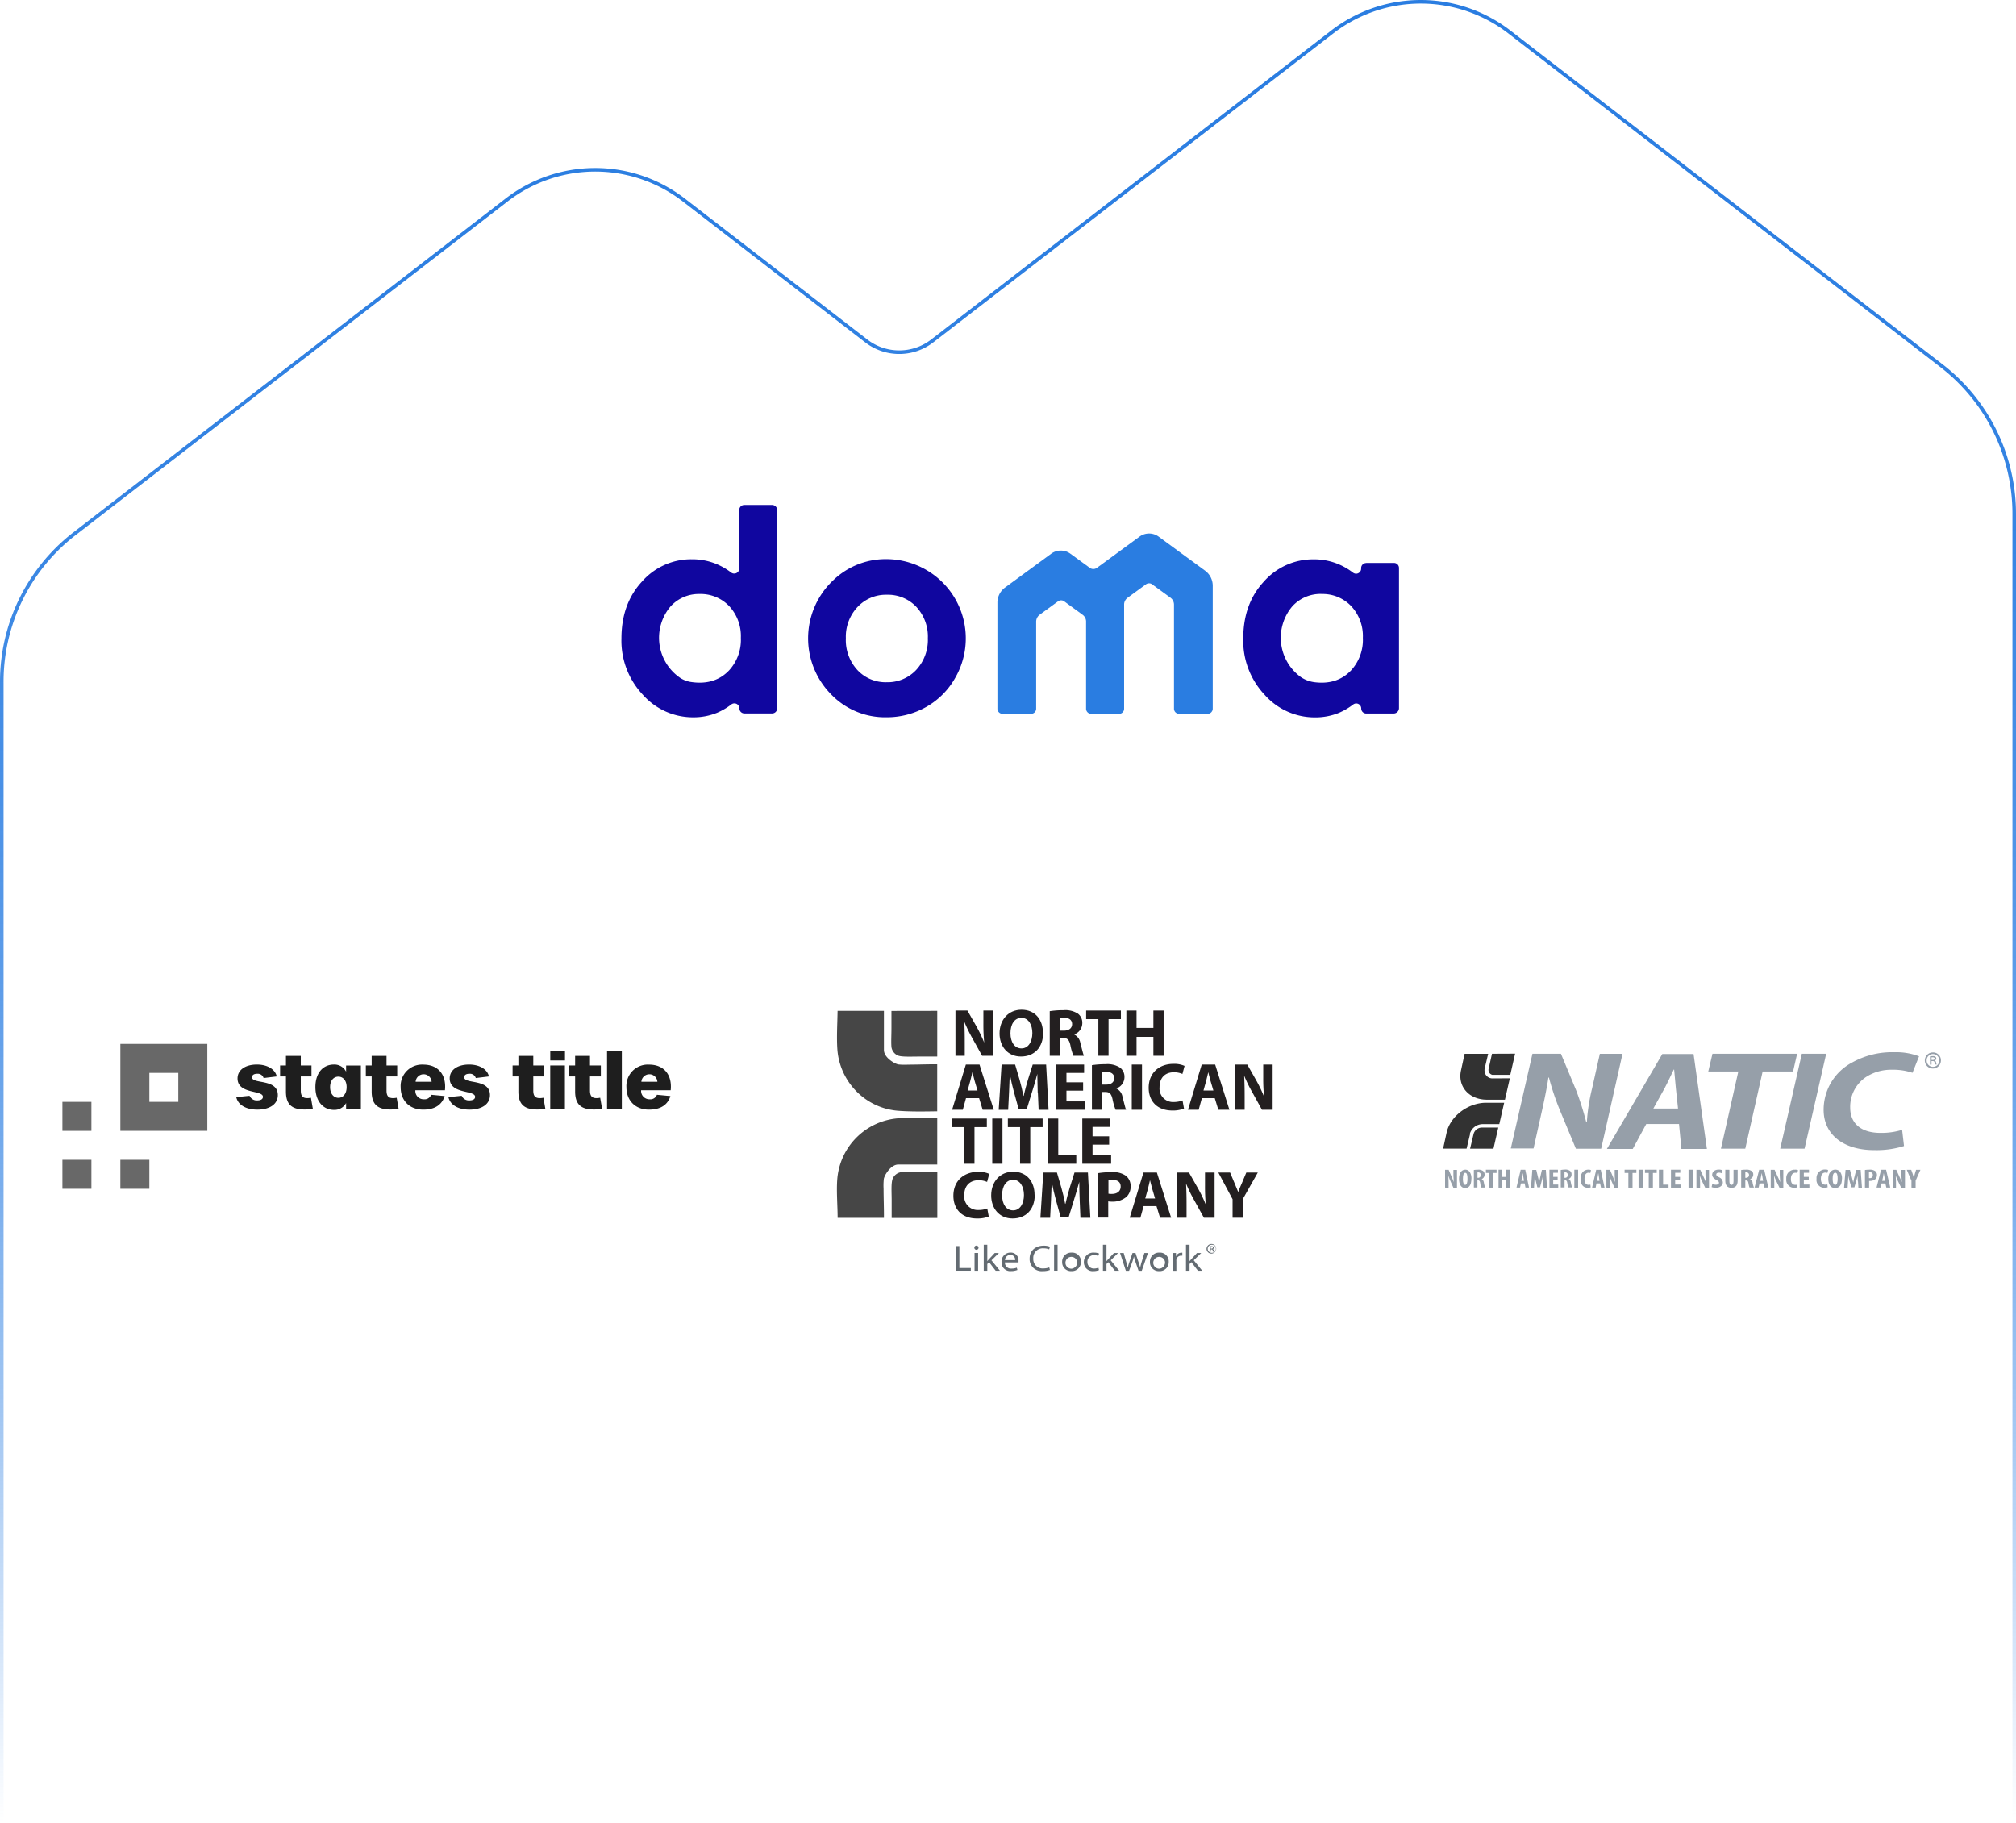 <svg xmlns="http://www.w3.org/2000/svg" xmlns:xlink="http://www.w3.org/1999/xlink" viewBox="0 0 566 511.78"><defs><style>.cls-1,.cls-2{fill:none;}.cls-2{stroke-miterlimit:10;stroke:url(#linear-gradient);}.cls-3{fill:#2a7de1;}.cls-4{fill:#10069f;}.cls-5{clip-path:url(#clip-path);}.cls-6{fill:#464646;fill-rule:evenodd;}.cls-7{fill:#231f20;}.cls-8{fill:#636b72;}.cls-9{fill:#1e1e1e;}.cls-10{fill:#686868;}.cls-11{fill:#969fa9;}.cls-12{fill:#323232;}</style><linearGradient id="linear-gradient" x1="283" y1="511.78" x2="283" gradientUnits="userSpaceOnUse"><stop offset="0" stop-color="#2a7de1" stop-opacity="0"/><stop offset="0.11" stop-color="#2a7de1" stop-opacity="0.23"/><stop offset="0.22" stop-color="#2a7de1" stop-opacity="0.43"/><stop offset="0.34" stop-color="#2a7de1" stop-opacity="0.61"/><stop offset="0.45" stop-color="#2a7de1" stop-opacity="0.75"/><stop offset="0.58" stop-color="#2a7de1" stop-opacity="0.86"/><stop offset="0.71" stop-color="#2a7de1" stop-opacity="0.94"/><stop offset="0.84" stop-color="#2a7de1" stop-opacity="0.98"/><stop offset="1" stop-color="#2a7de1"/></linearGradient><clipPath id="clip-path"><rect class="cls-1" x="234.97" y="283.53" width="122.37" height="73.4"/></clipPath></defs><g id="Layer_2" data-name="Layer 2"><g id="Layer_2-2" data-name="Layer 2"><path class="cls-2" d="M565.5,511.78V144.64a52.55,52.55,0,0,0-20-41.62L423.68,8.92a40.69,40.69,0,0,0-49.57,0L261.8,95.68a15.14,15.14,0,0,1-18.66,0L191.89,56.09a40.69,40.69,0,0,0-49.57,0L20.5,150.19a52.55,52.55,0,0,0-20,41.62v320"/><path class="cls-3" d="M338.26,160.19l-13-9.53a4.53,4.53,0,0,0-5.3,0l-12,8.79a1.71,1.71,0,0,1-2,0l-5.48-4a4.55,4.55,0,0,0-5.31,0l-13,9.53a5.25,5.25,0,0,0-2.14,4.22V199a1.45,1.45,0,0,0,1.44,1.44h8a1.44,1.44,0,0,0,1.44-1.44v-24.4a2.43,2.43,0,0,1,1-2l5.16-3.76a1.46,1.46,0,0,1,1.69,0l5.16,3.77a2.37,2.37,0,0,1,1,1.76V199a1.44,1.44,0,0,0,1.44,1.44h8A1.44,1.44,0,0,0,315.6,199V169.59a2.42,2.42,0,0,1,1-1.76l5.16-3.77a1.35,1.35,0,0,1,.84-.26,1.33,1.33,0,0,1,.84.26l5.16,3.76a2.42,2.42,0,0,1,1,2V199a1.44,1.44,0,0,0,1.44,1.44h8a1.44,1.44,0,0,0,1.44-1.44V164.41A5.23,5.23,0,0,0,338.26,160.19Z"/><path class="cls-4" d="M209,141.79h7.77a1.42,1.42,0,0,1,1.42,1.41v55.72a1.41,1.41,0,0,1-1.41,1.41H209a1.41,1.41,0,0,1-1.41-1.41h0a1.41,1.41,0,0,0-1.41-1.41,1.39,1.39,0,0,0-.85.29,18.54,18.54,0,0,1-3.94,2.32,17.47,17.47,0,0,1-6.77,1.3,18.82,18.82,0,0,1-14.15-6.35,22.14,22.14,0,0,1-6-15.78q0-9.78,5.78-16a18.39,18.39,0,0,1,14-6.25,17.7,17.7,0,0,1,7.14,1.44,18.32,18.32,0,0,1,3.89,2.29,1.42,1.42,0,0,0,2-.3,1.37,1.37,0,0,0,.27-.83V143.2a1.41,1.41,0,0,1,1.41-1.41Zm-12.56,25a10.71,10.71,0,0,0-8.16,3.47A13.63,13.63,0,0,0,191,190.37a7.73,7.73,0,0,0,3,1.13q6.66,1,10.71-3.28a12.68,12.68,0,0,0,3.29-9.11,12.36,12.36,0,0,0-3.29-8.93,11.07,11.07,0,0,0-8.31-3.39Z"/><path class="cls-4" d="M248.8,157A22.41,22.41,0,0,1,260,160a22.19,22.19,0,0,1,8.18,30.34,21.37,21.37,0,0,1-8.09,8.14,22.46,22.46,0,0,1-11.27,2.93,21,21,0,0,1-15.51-6.47,22.38,22.38,0,0,1,.26-31.65l.57-.55A21.21,21.21,0,0,1,248.8,157Zm.17,10a10.89,10.89,0,0,0-8.2,3.43,12.16,12.16,0,0,0-3.29,8.79,12.39,12.39,0,0,0,3.25,8.93,10.83,10.83,0,0,0,8.22,3.42,11,11,0,0,0,8.28-3.46,12.39,12.39,0,0,0,3.27-8.89,12.24,12.24,0,0,0-3.25-8.83A10.94,10.94,0,0,0,249,167Z"/><path class="cls-4" d="M383.59,158.07h7.77a1.41,1.41,0,0,1,1.41,1.41v39.31a1.51,1.51,0,0,1-1.47,1.56h-7.71a1.4,1.4,0,0,1-1.42-1.4h0a1.4,1.4,0,0,0-2.25-1.13,18.87,18.87,0,0,1-3.95,2.32,17.47,17.47,0,0,1-6.77,1.3,18.77,18.77,0,0,1-14.15-6.35,22.14,22.14,0,0,1-6-15.78q0-9.78,5.78-16a18.42,18.42,0,0,1,14-6.25,17.66,17.66,0,0,1,7.14,1.44,18.32,18.32,0,0,1,3.89,2.29,1.4,1.4,0,0,0,2-.28,1.36,1.36,0,0,0,.29-.84v-.12a1.41,1.41,0,0,1,1.37-1.45ZM371,166.77a10.71,10.71,0,0,0-8.16,3.47,13.64,13.64,0,0,0,2.38,19.88,8.81,8.81,0,0,0,3.76,1.43q6.42.84,10.36-3.33a12.64,12.64,0,0,0,3.29-9.11,12.32,12.32,0,0,0-3.29-8.93,11.07,11.07,0,0,0-8.34-3.39Z"/><g class="cls-5"><path class="cls-6" d="M248.17,283.84v11c0,1.42,1.36,2.67,2.47,3.35a5.93,5.93,0,0,0,1.49.69,16.71,16.71,0,0,0,2.78.07c2.71,0,5.66-.13,8.22-.1,0,3.95,0,9.21,0,13.2-3.36.05-7.24.12-10.58-.12a18.43,18.43,0,0,1-12-5.38,18.69,18.69,0,0,1-5.45-11.88c-.24-3.4,0-7,.06-10.83l13,0Z"/><path class="cls-6" d="M263.14,283.85v12.83l-5,0c-2.2,0-4.81.14-5.94-.25a3.08,3.08,0,0,1-1.92-2.41c-.12-1.55,0-3.24,0-5.2v-2.6c0-.68,0-2.16,0-2.35Z"/><path class="cls-6" d="M263.18,327h-11c-1.41,0-2.66,1.36-3.35,2.48a5.37,5.37,0,0,0-.68,1.48,16.81,16.81,0,0,0-.08,2.79c0,2.71.13,5.66.1,8.22h-13c0-3.37-.35-7.25-.12-10.58A18.63,18.63,0,0,1,252.31,314c3.4-.25,6.89-.15,10.83-.15,0,3.77,0,9.39,0,13.2Z"/></g><path class="cls-6" d="M263.16,342H250.34c0-1.54,0-3.24,0-5,0-2.06-.19-4.65.25-5.94a3.06,3.06,0,0,1,2.41-1.92c1.55-.12,3.25,0,5.2,0h2.6c.68,0,2.16,0,2.36,0,0,3.67,0,9.05,0,12.86Z"/><g class="cls-5"><path class="cls-7" d="M268.25,296.46v-12.7h3.36l2.64,4.65a40.44,40.44,0,0,1,2.07,4.36h0a52.3,52.3,0,0,1-.23-5.32v-3.69h2.64v12.7h-3l-2.72-4.9a42.32,42.32,0,0,1-2.2-4.48h-.08c.1,1.69.13,3.48.13,5.56v3.82Z"/><path class="cls-7" d="M283.69,290.13c0,2.51,1.17,4.26,3.09,4.26s3.06-1.85,3.06-4.32c0-2.3-1.08-4.26-3.06-4.26s-3.09,1.85-3.09,4.32Zm9.18-.15c0,4.18-2.51,6.69-6.24,6.69s-6-2.85-6-6.48c0-3.81,2.45-6.66,6.18-6.66,3.9,0,6,2.92,6,6.45Z"/></g><path class="cls-7" d="M297.58,289.4h1.14c1.43,0,2.28-.72,2.28-1.83s-.8-1.76-2.11-1.76a5.49,5.49,0,0,0-1.31.1v3.49Zm-2.84-5.47a25,25,0,0,1,3.82-.27,6.51,6.51,0,0,1,4.11,1,3.22,3.22,0,0,1,1.19,2.68,3.37,3.37,0,0,1-2.24,3.11v.06a3.17,3.17,0,0,1,1.69,2.35c.4,1.45.78,3.11,1,3.6h-2.94a16,16,0,0,1-.86-3c-.36-1.6-.91-2-2.1-2h-.85v5h-2.84V283.93Z"/><polygon class="cls-7" points="308.37 286.17 304.94 286.17 304.94 283.76 314.7 283.76 314.7 286.17 311.23 286.17 311.23 296.46 308.37 296.46 308.37 286.17 308.37 286.17"/><polygon class="cls-7" points="319.09 283.76 319.09 288.64 323.82 288.64 323.82 283.76 326.69 283.76 326.69 296.46 323.82 296.46 323.82 291.15 319.09 291.15 319.09 296.46 316.23 296.46 316.23 283.76 319.09 283.76 319.09 283.76"/><path class="cls-7" d="M274.44,306.21l-.8-2.69c-.22-.76-.45-1.7-.64-2.45h0c-.19.75-.38,1.71-.59,2.45l-.75,2.69Zm-3.23,2.15-.9,3.26h-3l3.86-12.7H275l4,12.7h-3.11l-1-3.26Z"/><path class="cls-7" d="M291.34,306.76c0-1.53-.11-3.37-.11-5.22h0c-.41,1.62-.94,3.43-1.43,4.92l-1.54,5H286l-1.35-4.91c-.42-1.5-.83-3.31-1.15-5h0c-.06,1.71-.13,3.67-.21,5.26l-.24,4.82h-2.66l.81-12.7H285l1.25,4.24c.41,1.47.79,3,1.07,4.54h.08c.34-1.47.77-3.15,1.21-4.56l1.33-4.22h3.77l.68,12.7h-2.79l-.21-4.86Z"/><polygon class="cls-7" points="304.09 306.25 299.41 306.25 299.41 309.27 304.63 309.27 304.63 311.62 296.55 311.62 296.55 298.92 304.37 298.92 304.37 301.27 299.41 301.27 299.41 303.91 304.09 303.91 304.09 306.25 304.09 306.25"/><path class="cls-7" d="M309.42,304.55h1.13c1.44,0,2.28-.71,2.28-1.82S312,301,310.72,301a5.45,5.45,0,0,0-1.3.1v3.48Zm-2.84-5.46a25,25,0,0,1,3.82-.27,6.51,6.51,0,0,1,4.11,1,3.25,3.25,0,0,1,1.19,2.68,3.37,3.37,0,0,1-2.24,3.11v.06a3.15,3.15,0,0,1,1.69,2.35c.4,1.45.78,3.11,1,3.6h-2.94a16.6,16.6,0,0,1-.87-3c-.36-1.6-.9-2-2.09-2h-.85v5h-2.84V299.09Z"/><polygon class="cls-7" points="320.62 298.92 320.62 311.62 317.75 311.62 317.75 298.92 320.62 298.92 320.62 298.92"/><path class="cls-7" d="M332.4,311.28a8.34,8.34,0,0,1-3.24.55c-4.39,0-6.66-2.75-6.66-6.37,0-4.34,3.1-6.73,6.94-6.73a7.08,7.08,0,0,1,3.13.57l-.6,2.26a6,6,0,0,0-2.42-.47c-2.26,0-4,1.37-4,4.2a3.79,3.79,0,0,0,4.05,4.15A6.77,6.77,0,0,0,332,309l.41,2.26Z"/><path class="cls-7" d="M340.66,306.21l-.8-2.69c-.22-.76-.45-1.7-.64-2.45h0c-.19.75-.38,1.71-.59,2.45l-.75,2.69Zm-3.23,2.15-.9,3.26h-3l3.86-12.7h3.77l4,12.7h-3.11l-1-3.26Z"/><path class="cls-7" d="M346.82,311.62v-12.7h3.36l2.63,4.65a40.51,40.51,0,0,1,2.08,4.36h0a52.3,52.3,0,0,1-.23-5.32v-3.69h2.64v12.7h-3l-2.71-4.9a42.37,42.37,0,0,1-2.21-4.48h-.07c.09,1.69.13,3.48.13,5.56v3.82Z"/><polygon class="cls-7" points="270.72 316.49 267.29 316.49 267.29 314.08 277.06 314.08 277.06 316.49 273.59 316.49 273.59 326.78 270.72 326.78 270.72 316.49 270.72 316.49"/><polygon class="cls-7" points="281.45 314.08 281.45 326.78 278.58 326.78 278.58 314.08 281.45 314.08 281.45 314.08"/><polygon class="cls-7" points="286.39 316.49 282.96 316.49 282.96 314.08 292.72 314.08 292.72 316.49 289.25 316.49 289.25 326.78 286.39 326.78 286.39 316.49 286.39 316.49"/><polygon class="cls-7" points="294.25 314.08 297.11 314.08 297.11 324.37 302.17 324.37 302.17 326.78 294.25 326.78 294.25 314.08 294.25 314.08"/><polygon class="cls-7" points="311.4 321.41 306.73 321.41 306.73 324.43 311.95 324.43 311.95 326.78 303.86 326.78 303.86 314.08 311.68 314.08 311.68 316.43 306.73 316.43 306.73 319.07 311.4 319.07 311.4 321.41 311.4 321.41"/><path class="cls-7" d="M277.57,341.6a8.36,8.36,0,0,1-3.25.55c-4.39,0-6.65-2.75-6.65-6.37,0-4.34,3.09-6.73,6.94-6.73a7.08,7.08,0,0,1,3.13.57l-.61,2.26a5.92,5.92,0,0,0-2.41-.47c-2.26,0-4,1.37-4,4.2a3.79,3.79,0,0,0,4.05,4.15,6.72,6.72,0,0,0,2.41-.42l.42,2.26Z"/><path class="cls-7" d="M281.34,335.61c0,2.51,1.16,4.26,3.09,4.26s3.05-1.85,3.05-4.32c0-2.3-1.07-4.26-3.05-4.26s-3.09,1.85-3.09,4.32Zm9.18-.15c0,4.18-2.51,6.69-6.24,6.69s-6-2.85-6-6.48c0-3.81,2.45-6.66,6.18-6.66,3.91,0,6,2.92,6,6.45Z"/><path class="cls-7" d="M303.13,337.08c-.06-1.53-.12-3.37-.12-5.22h0c-.42,1.62-1,3.43-1.44,4.92l-1.54,5h-2.25l-1.35-4.91c-.42-1.5-.83-3.31-1.15-5h0c-.06,1.71-.13,3.67-.21,5.26l-.24,4.82H292.1l.81-12.7h3.83l1.24,4.24c.41,1.47.79,3,1.07,4.54h.08c.34-1.47.77-3.15,1.21-4.56l1.33-4.22h3.77l.68,12.7h-2.79l-.2-4.86Z"/><path class="cls-7" d="M311.16,335.18a4.7,4.7,0,0,0,1,.07c1.52,0,2.47-.77,2.47-2.05s-.81-1.87-2.27-1.87a5.52,5.52,0,0,0-1.16.09v3.76Zm-2.85-5.77a23.49,23.49,0,0,1,3.88-.27,6.11,6.11,0,0,1,3.89,1,3.65,3.65,0,0,1,1.35,2.94,3.94,3.94,0,0,1-1.17,3,6,6,0,0,1-4.12,1.34,4.61,4.61,0,0,1-1-.08v4.56h-2.85V329.41Z"/><path class="cls-7" d="M324.29,336.53l-.79-2.69c-.22-.76-.45-1.7-.64-2.45h0c-.18.75-.37,1.71-.58,2.45l-.75,2.69Zm-3.22,2.15-.9,3.26h-3l3.86-12.7h3.77l4,12.7h-3.11l-1-3.26Z"/><path class="cls-7" d="M330.46,341.94v-12.7h3.35l2.64,4.65a40.51,40.51,0,0,1,2.08,4.36h0a52.42,52.42,0,0,1-.22-5.32v-3.69H341v12.7h-3l-2.71-4.9a42.35,42.35,0,0,1-2.21-4.48H333c.09,1.69.13,3.48.13,5.56v3.82Z"/><path class="cls-7" d="M346.05,341.94v-5.2l-4-7.5h3.3l1.28,3.05c.4.93.68,1.6,1,2.43h0c.28-.79.59-1.52,1-2.43l1.28-3.05h3.23l-4.19,7.41v5.29Z"/><polygon class="cls-8" points="268.36 349.89 269.35 349.89 269.35 356.06 272.56 356.06 272.56 356.81 268.36 356.81 268.36 349.89 268.36 349.89"/><path class="cls-8" d="M273.61,356.82v-5h1v5Zm.47-5.89a.59.59,0,1,1,.65-.59.59.59,0,0,1-.65.59Z"/><path class="cls-8" d="M277.21,354.12h0a6.06,6.06,0,0,1,.47-.56l1.59-1.72h1.18l-2.09,2.05,2.38,2.93h-1.2l-1.85-2.4-.5.52v1.88h-1v-7.3h1v4.6Z"/><path class="cls-8" d="M285,353.83a1.31,1.31,0,0,0-1.35-1.46,1.53,1.53,0,0,0-1.5,1.46Zm-2.87.65a1.67,1.67,0,0,0,1.85,1.73,3.82,3.82,0,0,0,1.49-.25l.18.64a4.78,4.78,0,0,1-1.81.32,2.42,2.42,0,0,1-2.65-2.51,2.5,2.5,0,0,1,2.54-2.69,2.15,2.15,0,0,1,2.22,2.34,2.31,2.31,0,0,1,0,.43Z"/><path class="cls-8" d="M294.78,356.6a5.24,5.24,0,0,1-2,.33,3.38,3.38,0,0,1-3.71-3.52c0-2.18,1.6-3.63,3.93-3.63a4.51,4.51,0,0,1,1.79.3l-.24.73a3.83,3.83,0,0,0-1.51-.28,2.68,2.68,0,0,0-2.94,2.85,2.62,2.62,0,0,0,2.88,2.79,4.32,4.32,0,0,0,1.6-.29l.19.72Z"/><polygon class="cls-8" points="295.94 349.52 296.92 349.52 296.92 356.81 295.94 356.81 295.94 349.52 295.94 349.52"/><path class="cls-8" d="M300.79,356.25a1.76,1.76,0,0,0,1.64-1.94,1.66,1.66,0,1,0-1.66,1.94Zm0,.68a2.47,2.47,0,0,1-2.59-2.56,2.53,2.53,0,0,1,2.68-2.64,2.45,2.45,0,0,1,2.6,2.55,2.54,2.54,0,0,1-2.68,2.65Z"/><path class="cls-8" d="M308.55,356.64a4.18,4.18,0,0,1-1.56.29,2.47,2.47,0,0,1-2.69-2.55,2.65,2.65,0,0,1,2.91-2.65,3.4,3.4,0,0,1,1.36.26l-.23.69a2.6,2.6,0,0,0-1.13-.23,1.79,1.79,0,0,0-1.91,1.89,1.77,1.77,0,0,0,1.87,1.86,2.91,2.91,0,0,0,1.21-.24l.17.68Z"/><path class="cls-8" d="M310.68,354.12h0a6.06,6.06,0,0,1,.47-.56l1.6-1.72h1.17l-2.09,2.05,2.38,2.93H313l-1.85-2.4-.5.52v1.88h-1v-7.3h1v4.6Z"/><path class="cls-8" d="M315.48,351.84l.72,2.52c.15.55.29,1.08.4,1.59h0c.12-.5.3-1,.48-1.58l.88-2.53h.83l.83,2.49c.21.58.36,1.12.49,1.62h0a13.62,13.62,0,0,1,.41-1.61l.77-2.5h1l-1.74,5h-.89l-.83-2.38c-.19-.56-.34-1.06-.48-1.64h0a13.25,13.25,0,0,1-.49,1.65l-.87,2.37h-.9l-1.63-5Z"/><path class="cls-8" d="M325.44,356.25a1.75,1.75,0,0,0,1.64-1.94,1.66,1.66,0,1,0-1.65,1.94Zm0,.68a2.47,2.47,0,0,1-2.59-2.56,2.53,2.53,0,0,1,2.68-2.64,2.45,2.45,0,0,1,2.6,2.55,2.54,2.54,0,0,1-2.68,2.65Z"/><path class="cls-8" d="M329.35,353.39c0-.58,0-1.09-.05-1.55h.86l0,1h0a1.62,1.62,0,0,1,1.51-1.09,1.18,1.18,0,0,1,.27,0v.84l-.35,0a1.34,1.34,0,0,0-1.32,1.15,3,3,0,0,0,0,.43v2.66h-1v-3.43Z"/><path class="cls-8" d="M334,354.12h0a6.06,6.06,0,0,1,.47-.56l1.59-1.72h1.18l-2.09,2.05,2.38,2.93h-1.2l-1.85-2.4-.51.52v1.88h-1v-7.3h1v4.6Z"/><path class="cls-8" d="M339.92,350.6h.19c.22,0,.4-.07.4-.26s-.11-.26-.4-.26h-.19v.51Zm0,.83h-.26v-1.5a3,3,0,0,1,.46,0,.89.89,0,0,1,.51.11.34.34,0,0,1,.15.31.38.38,0,0,1-.32.37h0c.15,0,.24.14.28.36a.82.82,0,0,0,.1.37h-.27a.9.9,0,0,1-.11-.38c0-.19-.15-.26-.36-.26h-.18v.64Zm.28-1.92a1.14,1.14,0,1,0,0,2.28,1.14,1.14,0,0,0,1.17-1.13,1.15,1.15,0,0,0-1.17-1.15Zm0-.21a1.35,1.35,0,1,1-1.46,1.35,1.41,1.41,0,0,1,1.46-1.35Z"/><path class="cls-9" d="M66.33,308.07l3.73-.38a2.19,2.19,0,0,0,2.15,1.3c1,0,1.61-.36,1.61-1,0-2-7.23-.64-7.13-5.28.07-2.32,2.22-3.79,5.45-3.79,2.81,0,5.09,1.24,5.56,3.34l-3.69.45a1.71,1.71,0,0,0-1.72-1.21c-1,0-1.53.36-1.53,1,0,2,7.24.29,7.24,5,0,2.53-2.26,4.08-5.79,4.08C68.86,311.56,66.78,310.12,66.33,308.07Z"/><path class="cls-9" d="M80.28,306.5v-4.24H78.64v-3.08h1.64V296.5h4.17v2.68h3v3.08h-3v3.94c0,1.55.53,2.15,1.85,2.15a5.73,5.73,0,0,0,1-.11l.53,3.07a10.91,10.91,0,0,1-2.28.23C82,311.54,80.28,310.2,80.28,306.5Z"/><path class="cls-9" d="M88.55,305.26c0-4,2.15-6.34,5.2-6.34a3.66,3.66,0,0,1,3.42,2v-1.72h4.15v12.15H97.17v-1.62a3.71,3.71,0,0,1-3.42,1.92C90.73,311.63,88.55,309.22,88.55,305.26Zm8.77,0c0-1.87-1-2.94-2.32-2.94s-2.32,1.07-2.32,2.94,1,3,2.32,3S97.32,307.16,97.32,305.24Z"/><path class="cls-9" d="M104.35,306.5v-4.24h-1.64v-3.08h1.64V296.5h4.17v2.68h3v3.08h-3v3.94c0,1.55.54,2.15,1.85,2.15a5.73,5.73,0,0,0,1-.11l.54,3.07a10.91,10.91,0,0,1-2.28.23C106.12,311.54,104.35,310.2,104.35,306.5Z"/><path class="cls-9" d="M112.49,305.26a6,6,0,0,1,6.35-6.32c4.15,0,6.53,2.79,6.08,7.2h-8.3a2.32,2.32,0,0,0,2.43,2.53,1.93,1.93,0,0,0,2-1.26l3.79.36c-.77,2.49-2.81,3.81-6,3.81C115,311.58,112.49,309.09,112.49,305.26Zm8.69-1.51a2.25,2.25,0,0,0-4.49,0Z"/><path class="cls-9" d="M125.9,308.07l3.72-.38a2.2,2.2,0,0,0,2.15,1.3c1,0,1.62-.36,1.62-1,0-2-7.24-.64-7.13-5.28.07-2.32,2.21-3.79,5.45-3.79,2.81,0,5.09,1.24,5.56,3.34l-3.69.45a1.71,1.71,0,0,0-1.72-1.21c-1,0-1.53.36-1.53,1,0,2,7.23.29,7.23,5,0,2.53-2.25,4.08-5.79,4.08C128.43,311.56,126.35,310.12,125.9,308.07Z"/><path class="cls-9" d="M145.54,306.5v-4.24h-1.63v-3.08h1.63V296.5h4.18v2.68h3v3.08h-3v3.94c0,1.55.53,2.15,1.85,2.15a5.83,5.83,0,0,0,1-.11l.53,3.07a10.91,10.91,0,0,1-2.28.23C147.31,311.54,145.54,310.2,145.54,306.5Z"/><path class="cls-9" d="M154.48,299.18h4.12v12.17h-4.12Z"/><path class="cls-9" d="M154.49,295.18h4.13v2.59h-4.13Z"/><path class="cls-9" d="M161.47,306.5v-4.24h-1.64v-3.08h1.64V296.5h4.17v2.68h3.05v3.08h-3.05v3.94c0,1.55.54,2.15,1.86,2.15a5.73,5.73,0,0,0,1-.11l.54,3.07a10.91,10.91,0,0,1-2.28.23C163.24,311.54,161.47,310.2,161.47,306.5Z"/><path class="cls-9" d="M170.43,295.22h4.15v16.13h-4.15Z"/><path class="cls-9" d="M175.87,305.26a6,6,0,0,1,6.35-6.32c4.15,0,6.53,2.79,6.08,7.2H180a2.33,2.33,0,0,0,2.43,2.53,1.93,1.93,0,0,0,2-1.26l3.79.36c-.76,2.49-2.81,3.81-6,3.81C178.41,311.58,175.87,309.09,175.87,305.26Zm8.69-1.51a2.25,2.25,0,0,0-4.49,0Z"/><rect class="cls-10" x="17.52" y="325.67" width="8.14" height="8.14"/><rect class="cls-10" x="17.52" y="309.4" width="8.14" height="8.14"/><rect class="cls-10" x="33.79" y="325.67" width="8.14" height="8.14"/><path class="cls-10" d="M33.79,293.13v24.41H58.2V293.13ZM50.06,309.4H41.93v-8.13h8.13Z"/><path class="cls-11" d="M424.15,322.55l6.09-26.66h8l4.23,10.17a84.93,84.93,0,0,1,2.89,9.09h.15a53.26,53.26,0,0,1,1.48-9.56l2.17-9.69h6.37l-6,26.66h-7.09L438,311.88a73.11,73.11,0,0,1-3.13-9.3l-.15,0c-.38,2.61-1.13,6.37-2.09,10.56l-2.08,9.34-6.36,0Z"/><path class="cls-11" d="M462.19,315.62l-3.79,7h-7.26l15.56-26.66h8.77l3.75,26.66h-7.16l-.67-7Zm8.92-4.35-.61-5.73c-.14-1.46-.34-3.6-.48-5.22h-.1c-.8,1.62-1.74,3.68-2.56,5.22l-3.18,5.73Z"/><polygon class="cls-11" points="488.04 300.87 479.6 300.87 480.78 295.89 504.55 295.89 503.41 300.87 494.87 300.87 489.99 322.55 483.16 322.55 488.04 300.87 488.04 300.87"/><polygon class="cls-11" points="512.71 295.89 506.63 322.55 499.8 322.55 505.87 295.89 512.71 295.89 512.71 295.89"/><path class="cls-11" d="M534.56,321.8a25.66,25.66,0,0,1-8.44,1.15c-8.44,0-14.13-4.28-14.13-11.31a15,15,0,0,1,8.07-13.33,23,23,0,0,1,11.77-2.85,17.92,17.92,0,0,1,6.95,1.15l-1.84,4.63a16.78,16.78,0,0,0-5.79-.86,12.92,12.92,0,0,0-7.3,2.07,10.06,10.06,0,0,0-4.4,8.58c0,4.24,2.84,7.08,8.49,7.08a19.66,19.66,0,0,0,6.09-.85l.53,4.54Z"/><path class="cls-11" d="M405.71,333.47v-5h1l.86,2c.17.4.43,1,.58,1.47h0c0-.53-.1-1.4-.1-2.32v-1.11h1v5h-1l-.85-1.9a11.51,11.51,0,0,1-.56-1.52h0c0,.52.06,1.29.06,2.29v1.13Z"/><path class="cls-11" d="M413.1,330.94c0,1.89-.72,2.66-1.74,2.66-1.24,0-1.74-1.21-1.74-2.61s.59-2.56,1.79-2.56,1.71,1.32,1.71,2.46m-2.41.08c0,1.14.24,1.74.67,1.74S412,332,412,331s-.14-1.68-.62-1.68-.66.64-.66,1.74"/><path class="cls-11" d="M413.77,328.53a7.43,7.43,0,0,1,1.15-.09,2.22,2.22,0,0,1,1.46.37,1.21,1.21,0,0,1,.42,1,1.32,1.32,0,0,1-.85,1.28h0c.37.13.56.45.66,1a7.25,7.25,0,0,0,.35,1.37h-1.11a5.6,5.6,0,0,1-.26-1.2c-.1-.65-.27-.82-.64-.82h-.16v2h-1v-4.93Zm1.06,2.19H415a.71.71,0,0,0,.73-.7h0v-.07c0-.43-.19-.73-.66-.75h-.26l0,1.53Z"/><polygon class="cls-11" points="417.17 328.45 417.17 329.36 418.13 329.36 418.13 333.48 419.2 333.48 419.2 329.36 420.16 329.36 420.16 328.45 417.17 328.45 417.17 328.45"/><polygon class="cls-11" points="422.88 328.45 422.88 330.47 421.78 330.47 421.78 328.45 420.72 328.45 420.72 333.48 421.78 333.48 421.78 331.38 422.88 331.38 422.88 333.48 423.94 333.48 423.94 328.45 422.88 328.45 422.88 328.45"/><path class="cls-11" d="M427,332.31l-.24,1.15h-1l1.18-5h1.28l1.06,5h-1l-.23-1.17Zm.87-.74-.18-1.06c-.05-.3-.13-.79-.18-1.12h0c-.05.33-.13.85-.19,1.13l-.2,1.05Z"/><path class="cls-11" d="M433.19,331.72a15.51,15.51,0,0,1,0-1.67h0a15.3,15.3,0,0,1-.35,1.55l-.47,1.79h-.76l-.42-1.73a14.3,14.3,0,0,1-.33-1.58h0c0,.55-.06,1.18-.08,1.68l-.1,1.74h-.85l.37-5h1.11l.43,1.81c.16.64.3,1.2.39,1.75h0c.08-.56.21-1.13.35-1.75l.41-1.81H434l.33,5h-.94l-.21-1.77Z"/><polygon class="cls-11" points="435.01 328.45 435.01 333.48 437.48 333.48 437.48 332.62 436.07 332.62 436.07 331.27 437.31 331.27 437.31 330.46 436.07 330.46 436.07 329.31 437.39 329.31 437.39 328.45 435.01 328.45 435.01 328.45"/><path class="cls-11" d="M438.19,328.53a7.48,7.48,0,0,1,1.15-.12,2.22,2.22,0,0,1,1.46.37,1.21,1.21,0,0,1,.42,1,1.32,1.32,0,0,1-.85,1.28h0c.37.13.55.45.66,1a7.25,7.25,0,0,0,.35,1.37h-1.07a5.65,5.65,0,0,1-.28-1.2c-.09-.63-.26-.8-.61-.8h-.16v2h-1.07v-4.92Zm1.06,2.19h.19a.72.72,0,0,0,.72-.71v-.07c0-.43-.19-.73-.66-.75h-.26v1.53Z"/><polygon class="cls-11" points="442 328.45 443.06 328.45 443.06 333.48 442 333.48 442 328.45 442 328.45"/><path class="cls-11" d="M446.6,333.39a2.06,2.06,0,0,1-.81.13c-1.4,0-2.05-1.06-2.05-2.48,0-1.89,1.13-2.61,2.19-2.61a1.46,1.46,0,0,1,.74.14l-.19.82a1,1,0,0,0-.48-.1c-.61,0-1.14.46-1.14,1.74s.49,1.67,1.14,1.67a1.68,1.68,0,0,0,.5-.07l.1.76Z"/><path class="cls-11" d="M448.21,332.33l-.23,1.14h-1l1.16-5h1.28l1.06,5h-1l-.25-1.17-1,0Zm.86-.76-.16-1.06c-.05-.3-.13-.79-.18-1.12h0c-.05.33-.13.85-.19,1.13l-.19,1.05Z"/><path class="cls-11" d="M451,333.47v-5h1l.86,2c.15.4.42,1,.57,1.47h0c0-.53-.1-1.4-.1-2.32v-1.11h.94v5h-1l-.86-1.9a13,13,0,0,1-.54-1.52h0c0,.52.06,1.29.06,2.29v1.13Z"/><polygon class="cls-11" points="456.11 328.45 456.11 329.36 457.17 329.36 457.17 333.48 458.34 333.48 458.34 329.36 459.42 329.36 459.42 328.45 456.11 328.45 456.11 328.45"/><polygon class="cls-11" points="460.03 328.45 461.19 328.45 461.19 333.48 460.03 333.48 460.03 328.45 460.03 328.45"/><polygon class="cls-11" points="461.83 328.45 461.83 329.36 462.89 329.36 462.89 333.48 464.06 333.48 464.06 329.36 465.13 329.36 465.13 328.45 461.83 328.45 461.83 328.45"/><polygon class="cls-11" points="465.75 328.45 465.75 333.48 468.45 333.48 468.45 332.65 466.92 332.65 466.92 328.45 465.75 328.45 465.75 328.45"/><polygon class="cls-11" points="469.13 328.45 469.13 333.48 471.86 333.48 471.86 332.62 470.31 332.62 470.31 331.27 471.67 331.27 471.67 330.46 470.31 330.46 470.31 329.31 471.75 329.31 471.75 328.45 469.13 328.45 469.13 328.45"/><polygon class="cls-11" points="474.06 328.45 475.23 328.45 475.23 333.48 474.06 333.48 474.06 328.45 474.06 328.45"/><path class="cls-11" d="M476.28,333.47v-5h1.07l.93,2c.18.4.48,1,.64,1.47h0c0-.53-.11-1.4-.11-2.32v-1.11h1v5h-1.07l-.92-1.9a13.33,13.33,0,0,1-.6-1.52h0c0,.52.08,1.29.08,2.29v1.13Z"/><path class="cls-11" d="M480.75,332.47a2.61,2.61,0,0,0,1,.2c.56,0,.86-.24.86-.56s-.27-.55-.78-.82c-.82-.42-1.13-1-1.13-1.4,0-.81.64-1.48,1.9-1.48a2.53,2.53,0,0,1,.94.18l-.18.86a1.71,1.71,0,0,0-.77-.18c-.5,0-.74.25-.74.52s.19.47.84.81a1.63,1.63,0,0,1,1,1.41c0,.85-.8,1.52-2,1.52a3.48,3.48,0,0,1-1.15-.2l.19-.86Z"/><path class="cls-11" d="M485.53,328.47v3.25c0,.73.27,1,.58,1s.58-.21.58-1v-3.25h1.16v3.07c0,1.29-.58,2-1.74,2s-1.73-.73-1.73-2v-3.08Z"/><path class="cls-11" d="M488.87,328.53a7.79,7.79,0,0,1,1.28-.09,2.52,2.52,0,0,1,1.61.37,1.14,1.14,0,0,1,.47,1,1.32,1.32,0,0,1-.92,1.28h0a1.13,1.13,0,0,1,.73,1,6.5,6.5,0,0,0,.39,1.37h-1.25a5.67,5.67,0,0,1-.29-1.2c-.11-.63-.3-.8-.69-.8H490v2h-1.16v-5Zm1.16,2.19h.21a.76.76,0,0,0,.8-.71v-.07a.7.7,0,0,0-.61-.75H490v1.53Z"/><path class="cls-11" d="M494,332.31l-.26,1.15h-1.14l1.3-5h1.4l1.18,5h-1.14l-.25-1.17Zm1-.74-.19-1.06c-.06-.3-.15-.79-.2-1.12h0c-.06.33-.15.85-.22,1.13l-.21,1.05Z"/><path class="cls-11" d="M497.14,333.47v-5h1.08l.91,2c.19.4.48,1,.65,1.47h0c0-.53-.11-1.4-.11-2.32v-1.11h1v5h-1.07l-.92-1.9a11.76,11.76,0,0,1-.61-1.52h0c0,.52.07,1.29.07,2.29v1.13Z"/><path class="cls-11" d="M504.62,333.39a2.7,2.7,0,0,1-.85.13,2.19,2.19,0,0,1-2.26-2.48,2.37,2.37,0,0,1,2.13-2.6H504a1.82,1.82,0,0,1,.8.13l-.19.83a1.28,1.28,0,0,0-.55-.1c-.65,0-1.26.47-1.26,1.74s.55,1.67,1.26,1.67a2.12,2.12,0,0,0,.57-.08l0,.76Z"/><polygon class="cls-11" points="505.27 328.45 505.27 333.48 507.99 333.48 507.99 332.62 506.43 332.62 506.43 331.27 507.81 331.27 507.81 330.46 506.43 330.46 506.43 329.31 507.88 329.31 507.88 328.45 505.27 328.45 505.27 328.45"/><path class="cls-11" d="M513.08,333.39a2.74,2.74,0,0,1-.85.13A2.19,2.19,0,0,1,510,331a2.37,2.37,0,0,1,2.12-2.6h.31a1.84,1.84,0,0,1,.81.13l-.19.83a1.26,1.26,0,0,0-.57-.11c-.67,0-1.26.47-1.26,1.74s.54,1.67,1.26,1.67a2.1,2.1,0,0,0,.56-.08l.08.77Z"/><path class="cls-11" d="M517.14,330.93c0,1.9-.8,2.67-1.95,2.67-1.36,0-1.89-1.21-1.89-2.62s.67-2.56,2-2.56,1.86,1.33,1.86,2.47m-2.64.08c0,1.14.26,1.74.74,1.74s.67-.74.67-1.74-.15-1.68-.68-1.68-.73.64-.73,1.74"/><path class="cls-11" d="M521.59,331.72c0-.48-.08-1.12-.07-1.67h0a14,14,0,0,1-.38,1.55l-.51,1.79h-.85l-.5-1.73a14.43,14.43,0,0,1-.36-1.58h0c0,.55-.06,1.18-.09,1.68l-.1,1.74h-1l.42-5h1.23l.49,1.82c.16.63.31,1.19.43,1.74h0c.1-.59.23-1.17.38-1.74l.47-1.82h1.24l.36,5h-1l-.11-1.78Z"/><path class="cls-11" d="M523.59,328.53a8.25,8.25,0,0,1,1.22-.09,2.62,2.62,0,0,1,1.64.38,1.32,1.32,0,0,1,.51,1.11,1.56,1.56,0,0,1-.49,1.2,2.35,2.35,0,0,1-1.47.47h-.24v1.87h-1.17v-4.94Zm1.17,2.28h.18a.78.78,0,0,0,.86-.66.74.74,0,0,0,0-.21.7.7,0,0,0-.61-.77H525a.66.66,0,0,0-.28,0v1.64Z"/><path class="cls-11" d="M528.25,332.31l-.27,1.15h-1.13l1.28-5h1.4l1.17,5h-1.11l-.26-1.15Zm1-.74-.18-1.06c-.06-.3-.14-.79-.21-1.12h0c-.05.33-.14.85-.2,1.13l-.23,1.05Z"/><path class="cls-11" d="M531.38,333.47v-5h1l.92,2c.18.4.48,1,.64,1.47h0c0-.53-.11-1.4-.11-2.32v-1.11h1v5h-1.06l-.93-1.9a13.33,13.33,0,0,1-.6-1.52h0c0,.52.07,1.29.07,2.29v1.13Z"/><path class="cls-11" d="M536.65,333.47v-1.92l-1.32-3.08h1.25l.43,1.2c.1.32.22.7.31,1.07h0c.07-.37.17-.73.27-1.09l.36-1.18h1.22l-1.35,3.06v2Z"/><path class="cls-12" d="M420.69,316.61h-4.64a2.45,2.45,0,0,0-2.32,1.74l-1,4.2h6.56l1.36-5.94Z"/><path class="cls-12" d="M412.67,318.35a3.77,3.77,0,0,1,3.59-2.7h4.67l1.37-6h-5.07c-5.05,0-10,3.73-11.07,8.3l-1,4.58h6.59l1-4.2Z"/><path class="cls-12" d="M418.88,295.89l-.94,4.21a1.41,1.41,0,0,0,1,1.7h0a1.23,1.23,0,0,0,.47,0h4.61l1.35-5.94Z"/><path class="cls-12" d="M419.22,302.8a2.19,2.19,0,0,1-2.41-1.95h0a2.29,2.29,0,0,1,0-.74l1-4.21H411.2l-1,4.58c-1.05,4.57,2.22,8.31,7.27,8.31h5.05l1.37-6Z"/><path class="cls-11" d="M542.28,297.63h.3c.3,0,.59-.09.59-.35s-.15-.39-.55-.39h-.34v.74Zm0,1.31h-.43v-2.31a3.7,3.7,0,0,1,.81-.07,1.08,1.08,0,0,1,.72.17.63.63,0,0,1,.24.51.59.59,0,0,1-.43.54h0a.75.75,0,0,1,.38.57,1.52,1.52,0,0,0,.17.56h-.42a1.72,1.72,0,0,1-.2-.59c0-.27-.21-.38-.53-.38h-.31v1Zm-1.36-1.22a1.75,1.75,0,0,0,1.65,1.83h.14a1.74,1.74,0,0,0,1.74-1.74v-.08a1.77,1.77,0,0,0-3.53-.17v.17Zm4,0a2.26,2.26,0,1,1-2.3-2.2h.07a2.19,2.19,0,0,1,2.23,2.17h0v0Z"/></g></g></svg>